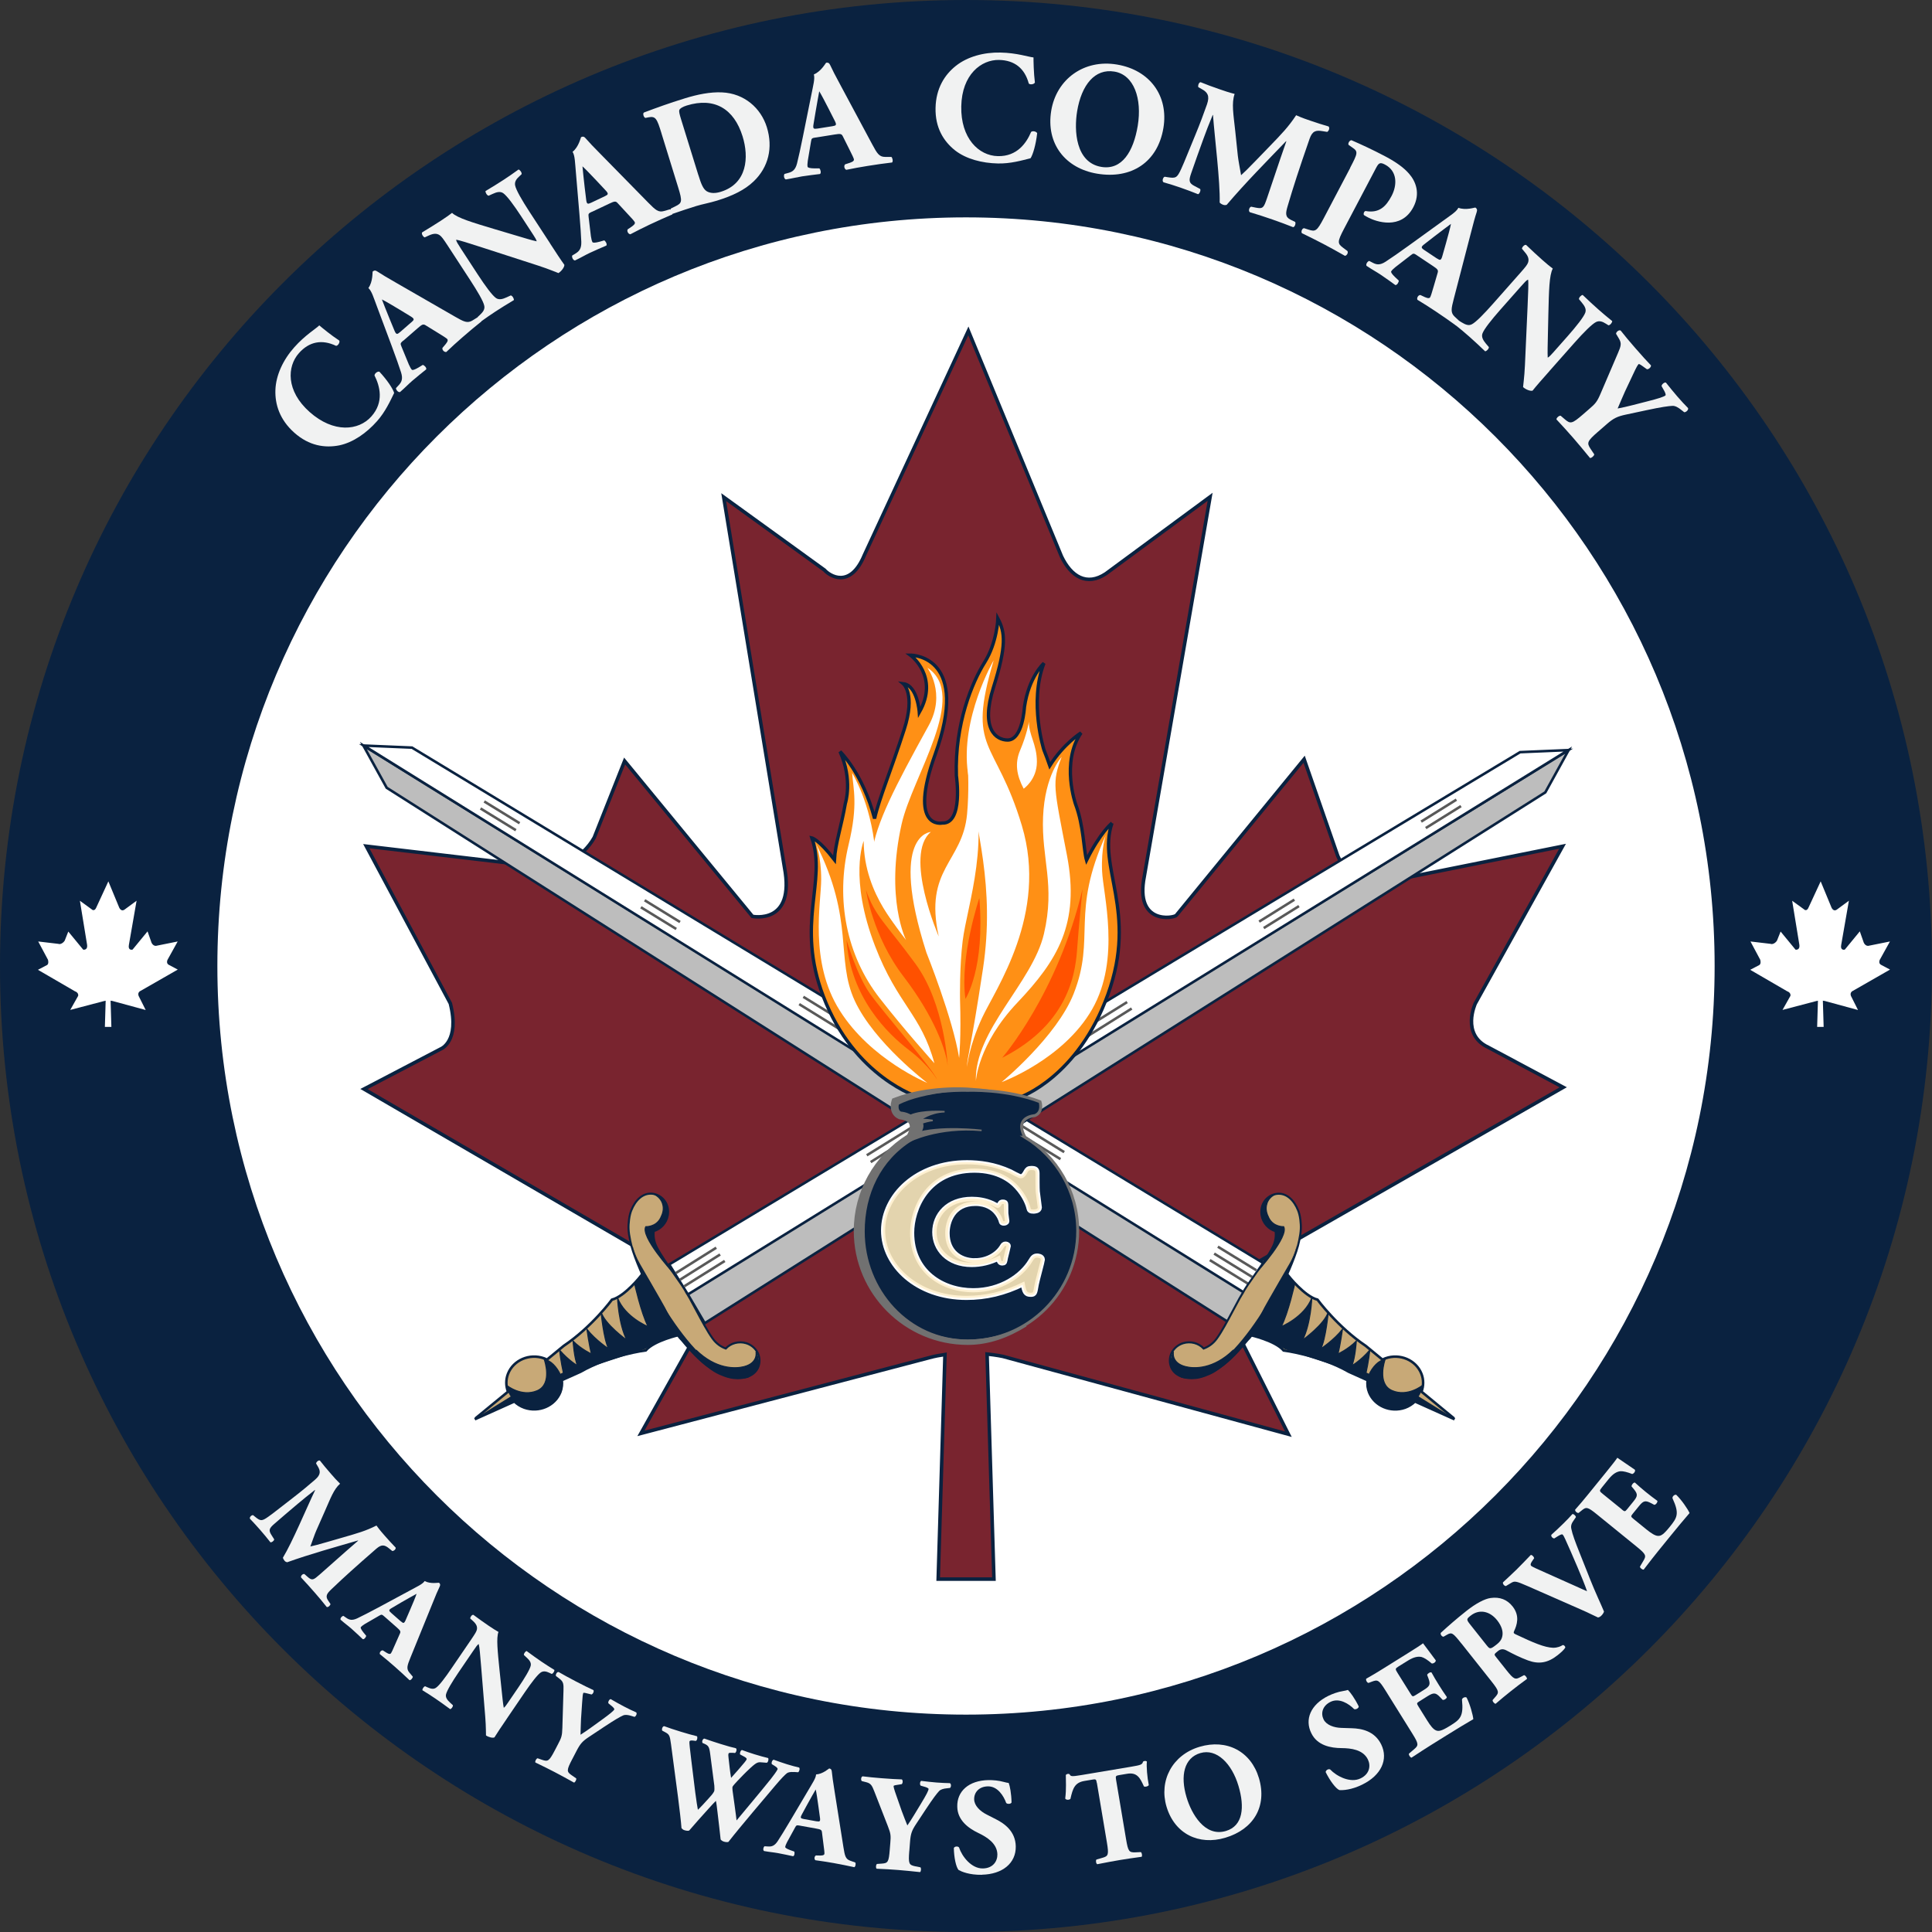<?xml version="1.0" encoding="UTF-8"?>
<svg id="Layer_1" data-name="Layer 1" xmlns="http://www.w3.org/2000/svg" viewBox="0 0 416.14 416.14">
  <rect x="0" y="0" width="416.14" height="416.14" fill="#333333" stroke="none"/>
  <defs>
    <style>
      .cls-1 {
        stroke-width: .44px;
      }

      .cls-1, .cls-2, .cls-3, .cls-4, .cls-5, .cls-6, .cls-7 {
        stroke: #0a2240;
      }

      .cls-1, .cls-3 {
        fill: #c8a977;
      }

      .cls-2 {
        fill: #ff9015;
        stroke-width: .72px;
      }

      .cls-8 {
        stroke: #fff;
        stroke-width: 1.31px;
      }

      .cls-8, .cls-4, .cls-9 {
        fill: #fff;
      }

      .cls-3, .cls-4, .cls-5, .cls-10, .cls-11 {
        stroke-width: .55px;
      }

      .cls-12 {
        fill: #717171;
        stroke-width: .33px;
      }

      .cls-12, .cls-13 {
        stroke: #717171;
      }

      .cls-12, .cls-4, .cls-5, .cls-7 {
        stroke-linecap: round;
      }

      .cls-13 {
        stroke-width: .63px;
      }

      .cls-13, .cls-7, .cls-14 {
        fill: #0a2240;
      }

      .cls-15 {
        stroke-width: .47px;
      }

      .cls-15, .cls-16 {
        fill: #e3d4ae;
        stroke: #fff1d2;
      }

      .cls-5 {
        fill: #bdbdbd;
      }

      .cls-16 {
        stroke-width: .59px;
      }

      .cls-10 {
        stroke: #595959;
      }

      .cls-10, .cls-11, .cls-6 {
        fill: none;
      }

      .cls-11 {
        stroke: #467082;
      }

      .cls-6 {
        stroke-width: .76px;
      }

      .cls-7 {
        stroke-width: .22px;
      }

      .cls-17 {
        fill: #79242f;
      }

      .cls-17, .cls-14, .cls-18, .cls-9, .cls-19 {
        stroke-width: 0px;
      }

      .cls-18 {
        fill: #f1f2f2;
      }

      .cls-19 {
        fill: #ff5100;
      }
    </style>
  </defs>
  <path class="cls-9" d="m407.11,208.33c0-107.21-89.31-194.13-199.48-194.13S8.14,101.11,8.14,208.33s89.31,194.13,199.49,194.13,199.48-86.92,199.48-194.13Z"/>
  <g>
    <g>
      <g>
        <path class="cls-17" d="m267.22,273.95l69.49-39.75-16.19-8.64c-5.86-2.75-2.75-9.42-2.75-9.42l18.79-33.86-37.49,7.53c-7.58,2.74-10.93-5.47-10.93-5.47l-7.24-20.81-27.53,33.62c-.5.61-8.96,2.13-6.9-8.36l14.18-81.78-22.46,16.56c-4.13,2.75-7.49.6-9.56-3.72l-20.05-48.58-22.39,48.28c-3.1,7.46-7.58,4.41-8.61,3.23l-21.7-15.7,13.09,79.74c2.35,12.45-6.9,10.56-6.9,10.56l-27.53-33.47-6.54,16.49c-2.41,4.32-8.17,7.82-11.96,6.24l-37.14-4.38,18.1,33.86c2.07,8.24-2.06,9.81-2.06,9.81l-16.54,8.64,67.88,39.48c8.18,2.92,6.32,8.76,6.32,8.76l-14.55,25.93,62.12-16.31c1.12-.31,2.25-.52,3.37-.68l-1.46,48.38h12.01l-1.48-48.48c2.07.22,3.4.51,3.4.51l61.5,16.76-13.05-25.96c-2.41-6.28,2.76-9.03,2.76-9.03Z"/>
        <path class="cls-6" d="m267.22,273.95l69.49-39.75-16.19-8.64c-5.86-2.75-2.75-9.42-2.75-9.42l18.79-33.86-37.49,7.53c-7.58,2.74-10.93-5.47-10.93-5.47l-7.24-20.81-27.53,33.62c-.5.61-8.96,2.13-6.9-8.36l14.18-81.78-22.46,16.56c-4.13,2.75-7.49.6-9.56-3.72l-20.05-48.58-22.39,48.28c-3.1,7.46-7.58,4.41-8.61,3.23l-21.7-15.7,13.09,79.74c2.35,12.45-6.9,10.56-6.9,10.56l-27.53-33.47-6.54,16.49c-2.41,4.32-8.17,7.82-11.96,6.24l-37.14-4.38,18.1,33.86c2.07,8.24-2.06,9.81-2.06,9.81l-16.54,8.64,67.88,39.48c8.18,2.92,6.32,8.76,6.32,8.76l-14.55,25.93,62.12-16.31c1.12-.31,2.25-.52,3.37-.68l-1.46,48.38h12.01l-1.48-48.48c2.07.22,3.4.51,3.4.51l61.5,16.76-13.05-25.96c-2.41-6.28,2.76-9.03,2.76-9.03Z"/>
      </g>
      <g>
        <g>
          <g>
            <polygon class="cls-5" points="78.27 160.59 83.29 169.68 264.71 284.87 268.51 278.37 78.27 160.59"/>
            <polygon class="cls-4" points="78.35 160.59 88.74 161.03 272.36 272.21 268.35 278.66 78.35 160.59"/>
          </g>
          <g>
            <polygon class="cls-5" points="337.87 161.57 332.85 170.67 151.79 285.01 147.99 278.53 337.87 161.57"/>
            <polygon class="cls-4" points="337.79 161.57 327.41 162.01 144.14 272.36 148.16 278.82 337.79 161.57"/>
          </g>
          <g>
            <line class="cls-10" x1="262.32" y1="268.53" x2="270.61" y2="273.61"/>
            <line class="cls-10" x1="261.52" y1="270.02" x2="269.7" y2="275.05"/>
            <line class="cls-10" x1="260.59" y1="271.42" x2="268.79" y2="276.48"/>
            <line class="cls-10" x1="104.3" y1="172.63" x2="111.92" y2="177.31"/>
            <line class="cls-10" x1="103.5" y1="174.14" x2="111.12" y2="178.82"/>
            <line class="cls-10" x1="138.85" y1="193.91" x2="146.47" y2="198.6"/>
            <line class="cls-10" x1="138.04" y1="195.42" x2="145.66" y2="200.1"/>
            <line class="cls-10" x1="173.03" y1="214.71" x2="180.65" y2="219.4"/>
            <line class="cls-10" x1="172.14" y1="216.29" x2="181.01" y2="221.77"/>
            <line class="cls-10" x1="218.71" y1="241.67" x2="229.22" y2="248.16"/>
            <line class="cls-10" x1="217.95" y1="243.23" x2="228.42" y2="249.67"/>
            <line class="cls-11" x1="217.93" y1="245.22" x2="227.49" y2="251.07"/>
          </g>
          <line class="cls-11" x1="196.8" y1="246.54" x2="188.53" y2="251.69"/>
          <line class="cls-10" x1="197.53" y1="244.02" x2="187.54" y2="250.3"/>
          <line class="cls-10" x1="196.7" y1="242.64" x2="186.7" y2="248.84"/>
        </g>
        <line class="cls-10" x1="314.69" y1="173.63" x2="307.1" y2="178.36"/>
        <line class="cls-10" x1="313.7" y1="172.24" x2="306.11" y2="176.97"/>
        <line class="cls-10" x1="279.79" y1="195.17" x2="272.2" y2="199.9"/>
        <line class="cls-10" x1="278.8" y1="193.78" x2="271.21" y2="198.51"/>
        <line class="cls-10" x1="243.76" y1="217.23" x2="234.2" y2="223.22"/>
        <line class="cls-10" x1="242.78" y1="215.84" x2="235.18" y2="220.57"/>
      </g>
      <line class="cls-10" x1="156.11" y1="271.6" x2="147.38" y2="277.06"/>
      <line class="cls-10" x1="155.11" y1="270.21" x2="146.46" y2="275.65"/>
      <line class="cls-10" x1="154.28" y1="268.75" x2="145.56" y2="274.22"/>
      <g>
        <path class="cls-3" d="m312.32,305.03l.97.67-8.52-3.83c-.59.57-1.3,1.03-2.14,1.34-3.12,1.1-6.58-.4-7.74-3.33-.33-.85-.41-1.73-.32-2.59l-4.03-1.81c-6.35-3.64-14.06-4.6-14.06-4.6-1.83-2.15-7.22-3.33-7.22-3.33l3.13-6.83-.28-.18,5.35-5.8s3.5,4.48,6.32,5.2c0,0,4.33,5.89,10.39,9.95l3.62,2.98c.21-.11.4-.23.63-.3,3.11-1.1,6.58.38,7.74,3.32.51,1.29.47,2.65.02,3.86l7,5.76-.85-.48Z"/>
        <path class="cls-1" d="m273.77,281.79h-.02c-1,1.42-6.74,9.44-10.36,12.26-1.68,1.33-2.48,1.75-3.94,2.29-.83.3-1.55.44-1.98.47-2.29.21-4.55-.45-5.28-2.51-.72-2.07.46-4.3,2.64-4.98,1.62-.5,3.36-.01,4.43,1.14.94-.35,1.99-.98,2.84-2.18,2.09-2.9,4.96-9.23,5.9-10.17l.08.09"/>
        <path class="cls-7" d="m252.38,294.81c-.45-.71-.1-2.63.37-3.65,0,0-.56,2.4,2.61,3.2,1.83.47,6.01.61,10.3-3.58,0,0-2.97,4.1-5.73,5.36-1.43.66-3.24,1-5.4.51,0,0-1.4-.67-2.14-1.83Z"/>
        <path class="cls-1" d="m273.59,282.03c.33-.62,1.27-2.42,2.33-4.64,1.56-3.27,3.39-7.46,3.91-10.15.43-2.1.44-3,.26-4.54-.11-.88-.31-1.57-.48-1.98-.85-2.14-2.46-3.85-4.63-3.57-2.17.3-3.62,2.35-3.24,4.61.28,1.67,1.51,3,3.02,3.43.12.98.02,2.22-.66,3.51-1.64,3.18-5.67,8.13-6.41,9.83l.13.07"/>
        <path class="cls-7" d="m275.8,275.92c-3.73,7.35-8.96,14.66-13.09,17.61-4.13,2.95-7.03,2.5-7.03,2.5,5.62,2,10.95-4.74,13.12-7.31.39-.45.39-.3,1.01-1.27l3.94,1.37,3.03,1.68,10.37,3.39,6.82,2.85c.12.02.45.49.5.28,1.38-.82-.2-1.25-.24-1.29.51-2.21.84-4.96.84-4.96-2.09,2.4-3.89,3.38-3.89,3.38.71-1.51.97-5.31.97-5.31-1.82,1.82-3.96,2.78-3.96,2.78.47-1.77.98-5.32.98-5.32-1.92,2.41-4.68,4.21-4.68,4.21,1.07-2,1.63-8,1.63-8-.74,2.69-5.56,6.13-5.56,6.13,1.78-3.43,2-9.09,2-9.09-1.62,4.18-6.58,6.19-6.58,6.19,1.51-2.92,2.93-9.32,2.93-9.32l-1.47-1.55m17.37,21.34c-1.21,2.78.75,6.74,4.66,7.23,2.83.35,4.16-.81,5.22-1.81l8.14,3.79-7.41-4.6c.82-1.2.95-2.41.95-2.41,0,0-3.17,2.56-6.52,1.11-3.36-1.44-1.53-6.63-1.53-6.63-1.21-.04-2.72,1.51-3.51,3.33Z"/>
        <path class="cls-7" d="m272.87,259.26c.27-.84.88-1.59,1.96-2.11,0,0-2.84.63-3.05,3.07-.21,2.44.48,3.8,2.9,4.97,0,0,.54,1.45-.55,3.51-1.1,2.07-3.09,4.9-3.28,5.15,0,0,6.81-7.49,5.65-9.63,0,0-2.2.11-3.2-1.88-.45-.9-.79-1.9-.42-3.08Z"/>
        <path class="cls-14" d="m278.94,269.56s-.36,1.21-1.27,2.75c-1.13,1.92-2.93,5.1-4.32,7.49-3.1,5.32-2.65,6.07-2.65,6.07,0,0,6.57-10.27,7.29-13.02,0,0,1.2-3.61,1.35-4.61l-.4,1.32Z"/>
      </g>
      <g>
        <path class="cls-3" d="m103.25,305.03l-.97.67,8.52-3.83c.59.57,1.3,1.03,2.14,1.33,3.12,1.1,6.57-.39,7.75-3.33.33-.86.41-1.73.32-2.59l4.03-1.81c6.35-3.65,14.06-4.61,14.06-4.61,1.83-2.14,7.22-3.33,7.22-3.33l-3.13-6.82.28-.18-5.35-5.8s-3.5,4.49-6.31,5.21c0,0-4.33,5.89-10.39,9.95l-3.62,2.98c-.21-.11-.4-.23-.63-.3-3.11-1.1-6.58.38-7.74,3.32-.51,1.3-.47,2.65-.01,3.87l-7.01,5.75.85-.47Z"/>
        <path class="cls-1" d="m141.8,281.79h.02c.99,1.42,6.74,9.44,10.36,12.26,1.68,1.34,2.48,1.75,3.94,2.29.84.3,1.55.43,1.98.47,2.29.21,4.55-.45,5.28-2.51.72-2.07-.46-4.29-2.64-4.98-1.62-.5-3.36,0-4.42,1.14-.94-.34-1.99-.98-2.84-2.18-2.09-2.9-4.96-9.23-5.9-10.17l-.09.1"/>
        <path class="cls-7" d="m163.2,294.81c.45-.7.1-2.62-.37-3.65,0,0,.56,2.41-2.61,3.21-1.82.46-6,.61-10.29-3.58,0,0,2.97,4.09,5.73,5.35,1.43.67,3.24,1,5.4.52,0,0,1.4-.67,2.14-1.84Z"/>
        <path class="cls-1" d="m141.98,282.03c-.33-.62-1.27-2.41-2.33-4.64-1.56-3.27-3.39-7.47-3.91-10.15-.43-2.1-.44-3-.25-4.55.11-.88.31-1.58.48-1.98.85-2.14,2.45-3.85,4.63-3.58,2.17.3,3.62,2.36,3.24,4.61-.28,1.68-1.51,3-3.02,3.43-.12.99-.02,2.22.66,3.52,1.64,3.17,5.67,8.13,6.4,9.83l-.13.07"/>
        <path class="cls-7" d="m138.13,274.87l-1.47,1.54s1.42,6.41,2.93,9.33c0,0-4.96-2-6.58-6.2,0,0,.22,5.66,2,9.1,0,0-4.82-3.44-5.56-6.13,0,0,.57,6,1.64,8,0,0-2.75-1.79-4.68-4.21,0,0,.51,3.55.98,5.32,0,0-2.14-.96-3.96-2.78,0,0,.25,3.8.97,5.31,0,0-1.8-.98-3.89-3.38,0,0,.33,2.75.84,4.97-.05.04-1.63.46-.24,1.28.05.21.38-.25.5-.27l6.82-2.85,10.37-3.39,3.03-1.68,3.94-1.37c.62.96.62.81,1.01,1.27,2.18,2.57,7.5,9.3,13.13,7.31,0,0-2.9.45-7.03-2.49-4.13-2.96-9.36-10.26-13.09-17.61m-22.53,16.96s1.82,5.2-1.54,6.64c-3.36,1.44-6.53-1.11-6.53-1.11,0,0,.13,1.2.96,2.4l-7.41,4.61,8.14-3.79c1.07,1.01,2.4,2.17,5.23,1.81,3.9-.48,5.87-4.44,4.66-7.23-.79-1.81-2.29-3.36-3.5-3.33Z"/>
        <path class="cls-7" d="m142.71,259.27c-.26-.84-.88-1.59-1.96-2.12,0,0,2.84.64,3.06,3.07.21,2.44-.48,3.79-2.9,4.97,0,0-.55,1.44.55,3.51,1.1,2.06,3.09,4.9,3.28,5.15,0,0-6.81-7.49-5.65-9.63,0,0,2.19.11,3.2-1.88.45-.9.79-1.89.42-3.07Z"/>
        <path class="cls-14" d="m136.63,269.57s.37,1.21,1.27,2.75c1.13,1.92,2.93,5.1,4.32,7.49,3.1,5.32,2.65,6.07,2.65,6.07,0,0-6.57-10.27-7.29-13.02,0,0-1.2-3.62-1.36-4.62l.4,1.32Z"/>
      </g>
      <path class="cls-2" d="m239.52,177.28s-2.47,1.93-5.49,8c-.61-2.08-.6-7.42-2.35-12.04,0,0-3.2-9.04,1.17-15.38,0,0-3.69,2.25-6.73,7.07-.39-1.13-.81-2.27-1.27-3.42,0,0-3.24-10.19,0-18.65,0,0-3.24,2.88-4.19,9.42,0,0-.38,7.12-3.62,7.12-2.47,0-5.9-2.31-3.05-11.35,2.86-9.04,2.48-11.93.95-14.81,0,0-.19,5.2-2.85,9.42-2.67,4.24-6.47,13.27-6.09,24.43,0,0,1.52,10.39-3.04,10.19,0,0-7.43,1.54-1.52-14.81,7.47-20.7-4.39-21.35-5.33-21.35,0,0,6.28,4.62,1.9,12.31,0,0-.38-5.77-3.43-6.16,0,0,2.64,2.23.19,9.81-2.85,8.85-5.45,15-6.39,19.23-2.57-9.8-7.44-14.42-7.44-14.42,2.79,6.16,1.14,11.16,1.14,11.16-.83,4.81-2.16,8.66-2.35,12.12-3.36-4.35-4.85-4.68-4.85-4.68,3.24,9.42-3.54,18.4,2.45,34.11,6.69,17.51,20.56,21.74,20.56,21.74,0-.74,21.82-.73,21.82,0,0,0,12.46-4.26,18.93-22.15,6.47-17.89-2.37-27.47.87-36.9Z"/>
      <path class="cls-9" d="m199.74,143.81s4.13,5.52.29,12.47c-14.52,26.34-16.38,31.41-4.87,46.2,0,0-4.55-8.97-.95-25.01,2.29-10.19,14.57-27.77,5.52-33.66Z"/>
      <path class="cls-9" d="m214.01,142.27s-7.23,12.5-5.52,24.24c1.71,11.73,5.9,24.43,3.24,42.13-2.67,17.7-3.43,19.04-3.43,21.16,0,0,.38-4.42,3.24-10.58,2.85-6.16,14.28-22.31,8.57-41.36-5.71-19.05-11.99-15.78-6.09-35.59Z"/>
      <path class="cls-9" d="m228.67,163.04s-3.62,3.85-4,12.89c-.38,9.04,2.66,14.62.19,25.2-2.47,10.58-15.04,20.78-14.66,31.75,0,0,.38-7.9,8.95-16.94,8.56-9.04,13.52-16.93,10.66-31.74-2.86-14.81-3.24-15.58-1.14-21.16Z"/>
      <path class="cls-9" d="m183.55,166.51s4,6.35,4.95,16.54c.96,10.19,4.18,13.57,5.95,18,0,0-8.38-8.08-8.42-19.92,0,0-3.24,7.89,2.47,22.7,4.88,12.65,9.9,14.62,12.76,25.19,0,0-6.3-6.98-11.8-14.04-7.04-9.03-9.56-21.1-6.67-33.08,2.1-8.65.96-12.11.76-15.39Z"/>
      <path class="cls-9" d="m175.74,181.7s1.14,2.69,1.14,7.7-2.67,17.7,4,28.27c6.66,10.58,18.85,15.58,18.85,15.58,0,0-11.43-8.66-15.62-17.69-4.18-9.05,0-17.31-8.37-33.86Z"/>
      <path class="cls-9" d="m238.2,179.86s-1.03,2.74-.82,7.73c.21,5.01,4.08,18.93-2.13,29.78-6.21,10.86-19.5,15.71-19.5,15.71,0,0,11.85-9.76,15.51-19.04,4.81-12.2-.73-17.29,6.94-34.19Z"/>
      <path class="cls-9" d="m208.49,165.55s.27,4.83-.19,9.81c-.96,10.38-9.33,11.73-6.1,26.35,0,0-7.61-17.51-1.71-22.51,0,0-9.14.38-.95,25.97,0,0,5.71,14.24,7.05,22.7,0,0,.47-4.4.19-12.69,0,0-.12-6.94.57-12.5.97-7.84,6.47-22.31,1.15-37.13Z"/>
      <path class="cls-9" d="m221.63,155.45s-.43,2.72-1.9,6.16c-1.19,2.79-.76,5.39.76,8.27,0,0,2.85-1.93,2.85-5.77s-1.8-5.87-1.71-8.66Z"/>
      <path class="cls-19" d="m210.94,193.43s-4.27,12.69-2.99,21.72c0,0,4.27-6.48,2.99-21.72Z"/>
      <path class="cls-19" d="m233.17,191.46s-.84,8.38-1.12,12.4c-.31,4.54-1.11,16.36-16.19,23.98,0,0,12-13.83,17.31-36.38Z"/>
      <path class="cls-19" d="m186.54,191.73s1.39,9.88,8.09,18.62c6.7,8.75,9.21,16.08,9.49,19.18,0,0-.56-13.26-6.98-22-6.42-8.75-8.65-10.16-10.6-15.8Z"/>
      <path class="cls-19" d="m201.9,232.63s-1.68-3.09-6.15-6.49c-4.47-3.38-12.57-11.28-13.41-23.69,0,0,2.23,7.62,5.03,11.56,2.79,3.95,13.68,16.37,14.52,18.62Z"/>
      <path class="cls-13" d="m220.77,244.94c-2.44-4.4,2.12-4.64,2.12-4.64,1.88-.75,1.12-3,1.12-3-7.31-2.81-15.58-2.44-15.58-2.44,0,0-8.25-.37-15.58,2.44,0,0-.75,2.25,1.13,3,0,0,4.55.25,2.11,4.64-6.81,4.17-11.36,11.65-11.36,20.21,0,13.09,10.61,23.7,23.7,23.7s23.7-10.61,23.7-23.7c0-8.57-4.56-16.04-11.37-20.21Z"/>
      <path class="cls-12" d="m192.61,236.65l-.3.11-.1.3c-.11.32-.19.74-.19,1.21,0,.98.38,2.12,1.71,2.65.64.08,1.83.3,2.24,1.05.11.21.16.44.16.69,0,.62-.3,1.3-.6,1.86-7.18,4.51-11.47,12.18-11.47,20.62,0,13.44,10.94,24.38,24.38,24.38,4.56,0,8.72-1.57,12.58-3.96,0,0-5.56,3.13-12.58,3.13-12.69,0-22.35-10.78-22.35-23.46,0-8.06,3.47-15.48,10.38-19.71l.15-.1.09-.16c.53-.96.8-1.84.8-2.61,0-.5-.11-.95-.34-1.35-.86-1.56-3.05-1.7-3.14-1.7-.52-.23-.65-.74-.65-1.2,0-.28.05-.41.09-.59,5.39-2.87,16.18-3.26,16.25-3.26.06,0,3.37.32,3.37.32l-2.06-.25-2.64-.2c-.28,0-8.39-.62-15.76,2.22Z"/>
      <path class="cls-12" d="m195.76,245.89s6.25-3.26,15.67-2.41c0,0-9.07-1.08-14.38.69-4.11,1.37-1.37,1.72-1.37,1.72"/>
      <path class="cls-12" d="m197.3,242.37s1.97-.86,3.6-1.03c0,0-1.89-.35-2.75-.09,0,0,2.14-1.71,5.31-1.8,0,0-4.7-.33-7.28.77-1.79.77,1.12,2.15,1.12,2.15Z"/>
      <path class="cls-12" d="m198.5,241.77s.6.51-.08,1.89l-.77.5-1.11.26.85-3.08,1.12.42Z"/>
      <path class="cls-8" d="m209.63,278.12c6.02,0,10.55-3.21,12.49-6.47.45-.76.7-1,1.29-1,.1,0,1,.04,1,.68,0,.23-1.14,4.41-1.3,5.24-.35,1.91-.3,2.11-1.09,2.11-1,0-1.2-.36-1.55-2.31-4.18,2.07-8.16,2.98-12.29,2.98-10.6,0-17.76-6.91-17.76-14.3s7.07-14.5,17.86-14.5c2.68,0,5.92.4,9.3,1.95.35.16,1.89,1.07,2.29,1.07.3,0,.7-.12,1.24-1.15.25-.43.4-.63,1-.63.9,0,1.15.16,1.15.99s0,3.14.05,3.85c.05.56.45,3.26.45,3.46,0,.63-.95.67-1.14.67-.65,0-.8-.12-.9-.59-.14-.71-.9-2.75-2.63-4.61-1.19-1.31-3.98-3.62-9.2-3.62-10.3,0-13.63,8.46-13.63,13.59,0,8.5,6.71,12.59,13.38,12.59Z"/>
      <path class="cls-8" d="m209.98,271.66c2.89,0,5.06-1.54,5.99-3.11.22-.36.33-.47.62-.47.05,0,.48.02.48.33,0,.11-.55,2.11-.62,2.51-.17.92-.15,1.01-.53,1.01-.48,0-.57-.17-.74-1.1-2.01.99-3.91,1.43-5.9,1.43-5.09,0-7.83-3.32-7.83-6.87s2.69-6.96,7.88-6.96c1.29,0,2.84.19,4.46.93.17.08.91.52,1.1.52.14,0,.34-.06.6-.55.12-.21.19-.3.48-.3.43,0,.55.07.55.47s0,1.51.02,1.85c.03.27.22,1.56.22,1.66,0,.31-.46.33-.55.33-.31,0-.38-.06-.43-.28-.07-.35-.43-1.32-1.27-2.22-.57-.62-1.91-1.74-4.41-1.74-4.95,0-6.21,4.06-6.21,6.52,0,4.09,2.89,6.05,6.09,6.05Z"/>
      <path class="cls-15" d="m209.63,278.12c6.02,0,10.55-3.21,12.49-6.47.45-.76.7-1,1.29-1,.1,0,1,.04,1,.68,0,.23-1.14,4.41-1.3,5.24-.35,1.91-.3,2.11-1.09,2.11-1,0-1.2-.36-1.55-2.31-4.18,2.07-8.16,2.98-12.29,2.98-10.6,0-17.76-6.91-17.76-14.3s7.07-14.5,17.86-14.5c2.68,0,5.92.4,9.3,1.95.35.16,1.89,1.07,2.29,1.07.3,0,.7-.12,1.24-1.15.25-.43.4-.63,1-.63.9,0,1.15.16,1.15.99s0,3.14.05,3.85c.05.56.45,3.26.45,3.46,0,.63-.95.67-1.14.67-.65,0-.8-.12-.9-.59-.14-.71-.9-2.75-2.63-4.61-1.19-1.31-3.98-3.62-9.2-3.62-10.3,0-13.63,8.46-13.63,13.59,0,8.5,6.71,12.59,13.38,12.59Z"/>
      <path class="cls-16" d="m209.98,271.66c2.89,0,5.06-1.54,5.99-3.11.22-.36.33-.47.62-.47.05,0,.48.02.48.33,0,.11-.55,2.11-.62,2.51-.17.92-.15,1.01-.53,1.01-.48,0-.57-.17-.74-1.1-2.01.99-3.91,1.43-5.9,1.43-5.09,0-7.83-3.32-7.83-6.87s2.69-6.96,7.88-6.96c1.29,0,2.84.19,4.46.93.17.08.91.52,1.1.52.14,0,.34-.06.6-.55.12-.21.19-.3.48-.3.43,0,.55.07.55.47s0,1.51.02,1.85c.03.27.22,1.56.22,1.66,0,.31-.46.33-.55.33-.31,0-.38-.06-.43-.28-.07-.35-.43-1.32-1.27-2.22-.57-.62-1.91-1.74-4.41-1.74-4.95,0-6.21,4.06-6.21,6.52,0,4.09,2.89,6.05,6.09,6.05Z"/>
    </g>
    <path class="cls-14" d="m416.14,208.07c0,114.91-93.15,208.07-208.07,208.07S0,322.98,0,208.07,93.15,0,208.07,0s208.07,93.16,208.07,208.07ZM208.07,46.82c-89.06,0-161.25,72.19-161.25,161.25s72.19,161.25,161.25,161.25,161.25-72.2,161.25-161.25S297.12,46.82,208.07,46.82Z"/>
    <g>
      <path class="cls-18" d="m68.09,315.22c.02-.33.56-.79.83-.61.61.79,1.42,1.77,2.37,2.85.64.74,1.2,1.38,1.96,2.12-1.37,1.2-2.05,3.15-3.29,5.94l-1.85,4.19c-.27.59-.97,2.6-1.26,3.39.78-.17,1.78-.42,3.61-.96l3.43-.99c3.21-.93,4.87-1.39,7.2-2.56.8,1.1,1.26,1.59,1.84,2.26.64.73,1.55,1.73,2.29,2.49.08.35-.34.72-.72.74l-.67-.54c-.94-.77-1.6-.98-2.77.04-4.57,3.98-6.93,6.11-9.61,8.67-.98.93-1.44,1.49-.8,2.45l.53.79c-.02.33-.53.77-.81.64-.84-1.06-1.65-2.04-2.6-3.12-.87-1-1.95-2.2-2.92-3.23-.12-.37.37-.84.72-.74l.67.59c1.02.91,1.29.67,2.64-.5l5.73-5.07,2.53-2.2-.04-.05c-4.98,1.45-10.23,2.9-15.25,4.69-.18-.04-.39-.13-.54-.3-.17-.21-.34-.49-.37-.69,2-3.26,5.13-10.78,6.93-14.53l-.04-.05c-1.52,1.17-2.51,2-3.69,2.98-1.46,1.22-3.7,3.14-5.03,4.3-1.11.96-1.3,1.37-.67,2.37l.62.98c0,.32-.55.71-.81.64-.67-.86-1.48-1.83-2.22-2.68-.62-.71-1.37-1.54-2.19-2.39-.16-.37.41-.87.7-.76l.41.34c1.19.96,1.44.98,2.93-.08,1.19-.84,3.17-2.45,5.4-4.15,1.56-1.2,3.4-2.73,4.59-3.77,1.27-1.1,1.18-1.88.56-2.9l-.34-.57Z"/>
      <path class="cls-18" d="m82.81,348.2c-.53-.47-.62-.5-1.12-.2l-3.11,1.8c-.52.33-.7.49-.86.67-.11.13.06.52.58,1.17l.57.69c0,.27-.41.82-.73.74-.73-.72-1.53-1.42-2.44-2.26-.75-.66-1.32-1.04-2.34-1.93-.13-.35.3-.79.61-.83l.66.45c.59.4,1.19.61,2.32.08,1.15-.55,2.5-1.25,4.5-2.31l6.74-3.63c1.73-.95,2.79-1.39,3.28-2.09,1.27.69,3.04.32,3.09.36.29.25.32.48.12.88-.39.8-.84,1.85-1.66,3.91l-4.6,11.31c-.7,1.73-.95,2.41-.24,3.26l.73.87c.04.23-.39.8-.7.76-1.03-.98-2.2-2.05-3.35-3.06-1.1-.97-1.99-1.7-3.04-2.55-.13-.35.24-.85.64-.81l.8.51c.58.36.81.28.92.15.14-.16.45-.82.9-1.88l1.07-2.42c.2-.45.06-.65-.71-1.33l-2.63-2.31Zm3.55,1.04c.51.45.68.47,1-.25l.99-2.29c.53-1.23,1.18-2.77,1.38-3.41-.62.35-2.11,1.16-3.34,1.88l-2,1.18c-.73.42-.67.59-.12,1.07l2.08,1.83Z"/>
      <path class="cls-18" d="m109.12,370.27c-1.08,1.58-2.12,3.12-2.62,3.95-.37.18-1.23-.02-1.82-.42-.02-.02.02-1.8-.16-3.99l-.88-10.78c-.23-2.69-.34-4.26-.53-4.92-.28.16-.57.57-1.18,1.47l-3.21,4.71c-1.34,1.98-2.48,3.87-2.66,4.7-.13.66.31,1.21.88,1.74l.61.56c.06.33-.34.81-.58.85-1.28-.94-2.23-1.63-3.21-2.29-.9-.61-1.81-1.2-2.77-1.78-.05-.25.25-.79.58-.86l.46.21c.74.33,1.34.49,1.88.11.71-.47,2.03-2.24,3.37-4.22l4.21-6.17c.91-1.34,1.15-1.74,1.24-2.19.08-.55-.06-1.07-.82-1.77l-.62-.56c-.04-.31.38-.88.68-.79,1.11.83,2.31,1.68,3.31,2.36.82.56,1.55,1.01,2.09,1.32-.5,1.26-.18,4.18.23,8.28l.4,3.8c.21,1.99.33,3.33.51,4.26.27-.18.55-.59.85-1.03l2.29-3.36c1.34-1.97,2.49-3.86,2.67-4.7.13-.66-.29-1.19-.88-1.73l-.59-.55c-.06-.33.34-.81.58-.86,1.28.94,2.21,1.61,3.21,2.29.9.61,1.79,1.18,2.77,1.78.05.25-.25.79-.58.86l-.48-.23c-.7-.33-1.3-.45-1.86-.09-.71.47-2.05,2.23-3.4,4.2l-3.96,5.81Z"/>
      <path class="cls-18" d="m123.26,378.9c-1.27,2.43-1.22,2.72-.12,3.48l.97.67c.1.25-.21.86-.47.91-1.67-.93-2.93-1.62-4.18-2.27-1.25-.65-2.57-1.31-4.14-2.06-.13-.26.19-.86.48-.91l.95.33c1.27.43,1.52.33,2.79-2.1l.68-1.31c.68-1.3.87-1.73.91-3.47l.24-8.04c.04-1.34.01-1.88-.81-2.51l-.81-.62c-.13-.33.23-.94.58-.86,1.15.66,2.1,1.19,3.64,1.99,1.59.83,2.93,1.49,3.85,1.91.18.23-.08.85-.42.94l-1-.25c-.52-.14-.73-.12-.75-.09-.11.21-.18.67-.27,2.18l-.23,3.43c-.06,1.07-.08,2.58-.11,3.4,1.42-.88,3.11-2.16,4.48-3.14,1.9-1.37,2.63-1.99,2.79-2.3.08-.16-.25-.53-.82-.96l-.44-.37c-.14-.23.17-.91.5-.9,1.02.59,1.94,1.11,2.88,1.6.99.51,1.81.91,2.6,1.25.26.27-.07.89-.37.97l-.75-.23c-.51-.16-1.2-.29-1.69-.08-.65.29-1.76.91-4.2,2.53l-3.19,2.12c-1.32.87-1.84,1.43-2.61,2.92l-.95,1.83Z"/>
      <path class="cls-18" d="m170.98,381.69c-.69-.06-1.18.04-1.46.23-.45.35-1.2,1.1-2.51,2.65-2.39,2.86-7.61,8.93-10.11,12.16-.21.09-.63.05-.99-.06-.31-.1-.53-.26-.69-.46-.1-.77-.21-1.91-.31-2.8l-.36-3.04c-.12-1.02-.23-1.98-.35-2.48-.4.4-.95.97-1.55,1.65l-2.21,2.46c-.7.76-1.26,1.49-1.99,2.28-.18.09-.58.07-1-.06-.31-.09-.45-.23-.66-.45-.09-1.32-.43-4.2-.74-6.61l-1.52-11.48c-.25-1.89-.37-2.09-1.24-2.57l-.66-.35c-.13-.35.06-.91.42-.96,1.02.38,2.19.77,3.63,1.21,1.24.38,2.34.69,3.43.96.19.18.08.92-.25,1.01l-.53-.07c-.53-.07-.77,0-.83.21-.06.2.12,1.7.39,3.94l.87,7.07c.25,1.98.43,2.9.56,3.68.51-.46,1.56-1.59,2.33-2.46l.62-.7c.33-.39.53-.73.58-.9.05-.17.04-.82.01-1.14l-.88-6.76c-.21-1.61-.35-1.86-1.38-2.31l-.27-.11c-.21-.31.04-.94.39-.95,1.19.42,2.28.79,3.52,1.17,1.43.45,2.51.74,3.26.91.31.19.05.94-.19,1.02l-.51-.04c-.36-.01-.82-.04-.88.16-.07.23-.05.57,0,.92l.25,2.2c.07.67.2,1.54.3,2.12.46-.5.99-1.11,1.46-1.64l.42-.49c.81-.92,1.41-1.66,1.46-1.83.06-.2-.03-.32-.44-.57l-.95-.51c-.13-.26.09-.9.39-.96.8.3,1.8.64,2.73.93,1.1.33,2.15.63,2.9.8.18.21.03.9-.28,1.02l-.84-.07c-1.02-.1-1.22-.16-2.72,1.22-1.03.94-2.17,2.14-2.75,2.75-.41.42-1.03,1.13-1.07,1.27-.03.08-.05.26,0,.77l.45,3.24c.25,1.78.37,2.8.42,3.24,2.35-2.85,5-5.95,7.4-8.96.34-.42,1.33-1.74,1.43-2.05.09-.28-.33-.53-.66-.76l-.57-.35c-.15-.33.09-.9.39-.96.89.33,2.03.71,2.87.98.98.3,1.81.52,2.62.71.21.22.05.85-.22,1.01l-.91-.06Z"/>
      <path class="cls-18" d="m172.31,393.23c-.7-.12-.79-.11-1.06.41l-1.73,3.16c-.28.55-.35.77-.39,1-.04.18.31.42,1.1.71l.84.3c.14.23.08.91-.24,1.01-1-.24-2.05-.42-3.26-.67-.98-.18-1.66-.21-3-.45-.29-.23-.15-.83.1-1.03l.8.05c.71.04,1.33-.09,2.03-1.13.7-1.07,1.49-2.36,2.65-4.31l3.9-6.59c.99-1.71,1.66-2.63,1.73-3.49,1.45-.07,2.78-1.3,2.83-1.29.37.07.52.24.56.7.08.88.24,2.01.59,4.2l1.91,12.06c.3,1.85.44,2.56,1.48,2.92l1.07.38c.15.17.08.88-.21,1.01-1.38-.3-2.94-.62-4.45-.89-1.45-.25-2.58-.43-3.93-.61-.29-.23-.24-.85.12-1.03l.95.02c.69,0,.84-.18.87-.35.04-.2-.04-.93-.2-2.07l-.33-2.63c-.06-.49-.29-.59-1.3-.77l-3.45-.62Zm3.58-.94c.67.11.83.06.73-.74l-.34-2.48c-.18-1.32-.42-2.97-.58-3.63-.35.63-1.21,2.09-1.88,3.34l-1.11,2.05c-.4.74-.27.85.45.98l2.73.49Z"/>
      <path class="cls-18" d="m195.85,398.72c-.22,2.73-.06,2.97,1.25,3.26l1.16.23c.19.19.14.87-.08,1.03-1.9-.2-3.34-.35-4.74-.46-1.41-.11-2.88-.2-4.62-.27-.22-.2-.17-.87.08-1.03l1.01-.07c1.34-.1,1.53-.3,1.74-3.02l.12-1.47c.12-1.47.12-1.94-.52-3.55l-2.92-7.49c-.49-1.25-.72-1.74-1.73-2l-.98-.25c-.24-.25-.16-.96.2-1.02,1.32.16,2.4.28,4.13.41,1.79.14,3.29.23,4.29.25.25.13.26.81-.02,1.03l-1.02.16c-.54.07-.72.18-.72.21-.02.23.09.69.6,2.12l1.13,3.24c.36,1,.93,2.41,1.23,3.16.96-1.37,2.02-3.2,2.9-4.64,1.22-2,1.64-2.85,1.67-3.21.01-.18-.45-.39-1.14-.56l-.55-.16c-.23-.16-.2-.9.11-1.03,1.17.15,2.22.26,3.28.35,1.12.08,2.03.13,2.88.14.34.14.29.85.04,1.03l-.78.09c-.53.05-1.22.2-1.58.59-.48.52-1.27,1.52-2.88,3.96l-2.11,3.2c-.87,1.32-1.13,2.03-1.26,3.71l-.16,2.05Z"/>
      <path class="cls-18" d="m211.5,403.82c-2.71.05-4.4-.69-5.02-1.03-.57-.64-1-2.75-1.03-4.75.2-.38.87-.42,1.12-.11.62,1.9,2.64,4.57,5.14,4.52,2.18-.04,3.15-1.56,3.12-3.03-.05-2.38-2.31-3.75-4.09-4.6-2.14-1.02-4.5-2.74-4.55-5.66-.09-3.32,2.45-5.66,6.72-5.74.97-.01,2.18.08,3.36.41.39.11.65.16,1,.21.25.64.57,2.23.61,4.2-.14.35-.88.4-1.15.11-.53-1.49-1.83-3.62-3.95-3.58-1.94.04-2.98,1.32-2.95,2.79.02,1.35,1.25,2.56,2.74,3.3l1.96,1c1.84.93,4.2,2.6,4.26,5.83.07,3.62-2.86,6.02-7.3,6.11Z"/>
      <path class="cls-18" d="m236.24,384.02c-.12-.69-.15-.84-.84-.72l-1.8.3c-2.12.35-2.53,1.61-3.04,3.88-.32.23-.88.27-1.12-.08.27-2.1.12-3.93.13-5.09.1-.11.24-.19.38-.22.15-.02.29-.01.42.05.23.47.34.57,2.54.2l10.79-1.81c1.92-.33,2.35-.42,2.5-1.08.11-.08.19-.12.36-.15.17-.04.4.05.47.13-.12,1.03.07,3.42.41,5.06-.1.28-.88.47-1.06.27-.8-1.78-1.44-3.07-3.61-2.7l-1.74.29c-.7.12-.77.22-.64.98l2.15,12.79c.45,2.7.66,2.9,2,2.86l1.19-.05c.23.13.34.81.17,1.01-1.89.26-3.35.47-4.65.69-1.39.23-2.9.52-4.91.91-.27-.13-.37-.8-.17-1.01l1.28-.37c1.28-.36,1.41-.65.96-3.35l-2.15-12.79Z"/>
      <path class="cls-18" d="m271.16,382.97c1.83,6.15-1.19,11.07-7.25,12.87-5.67,1.69-10.89-.81-12.65-6.7-1.66-5.58,1.23-11.14,7.12-12.89,5.87-1.75,11.08,1,12.78,6.73Zm-12.62-5.37c-3.47,1.03-4.37,4.84-2.96,9.54,1.02,3.44,3.88,8.61,8.48,7.24,3.69-1.1,4.06-5.14,2.7-9.71-1.43-4.82-4.71-8.11-8.21-7.07Z"/>
      <path class="cls-18" d="m293.47,384.37c-2.43,1.2-4.27,1.25-4.98,1.2-.79-.33-2.06-2.07-2.95-3.87.02-.43.61-.76.97-.57,1.37,1.45,4.34,3.02,6.58,1.91,1.95-.96,2.19-2.75,1.54-4.07-1.05-2.14-3.68-2.42-5.65-2.44-2.37-.01-5.24-.57-6.52-3.19-1.49-2.97-.18-6.17,3.65-8.06.87-.42,2-.86,3.22-1.05.39-.06.66-.13,1-.23.5.48,1.46,1.78,2.33,3.55.02.38-.62.73-.99.58-1.11-1.13-3.19-2.49-5.09-1.56-1.74.86-2.13,2.46-1.49,3.78.6,1.21,2.23,1.79,3.88,1.83l2.2.07c2.06.06,4.9.57,6.33,3.48,1.6,3.25-.03,6.67-4.02,8.63Z"/>
      <path class="cls-18" d="m303.79,364.77c.43.7.49.74,1.16.32l1.72-1.08c1.3-.81,1.49-1.17,1-2.52l-.27-.71c.05-.3.67-.69.94-.54.45.83.98,1.74,1.58,2.69.59.95,1.17,1.83,1.72,2.6.01.3-.59.71-.91.6l-.51-.54c-.99-1.05-1.42-1.05-2.72-.25l-1.72,1.08c-.68.42-.68.45-.22,1.2l1.85,2.97c.71,1.15,1.31,1.88,1.88,2.12.6.25,1.2.15,3.02-.98,2.17-1.35,2.97-1.96,2.59-5.63.03-.4.71-.69,1-.45.71,1.37,1.37,3.76,1.44,4.65-1.36.77-3.77,2.25-5.82,3.52l-3.24,2.02c-1.2.75-2.41,1.54-4.25,2.75-.29-.03-.67-.62-.54-.88l1.07-.91c1.01-.87,1.07-1.11-.36-3.41l-5.8-9.31c-1.42-2.27-1.66-2.33-2.92-1.86l-.7.27c-.32-.01-.65-.6-.5-.91,1.21-.68,2.45-1.42,3.64-2.17l5.29-3.3c1.6-.99,3-1.9,3.3-2.16.27.38,1.57,2.07,2.74,3.67.07.34-.47.74-.86.68-.82-.71-1.63-1.24-2.18-1.39-.77-.18-1.71,0-2.93.76l-2,1.24c-.82.52-.79.57-.22,1.49l2.73,4.37Z"/>
      <path class="cls-18" d="m314.79,354.02c-1.83-2.3-2.07-2.52-3.15-1.89l-.7.4c-.32.06-.78-.51-.59-.84,1.64-1.49,3.36-3.01,5.55-4.74,1.96-1.55,3.88-2.58,5.17-2.75,1.96-.28,3.56.33,4.73,1.81,1.62,2.05.94,4.02.3,5.39-.14.3-.03.43.29.59,3.97,1.88,6.28,2.86,8.14,2.93.98,0,1.69-.33,2.06-.58.3-.05.57.3.57.53-.24.45-.94,1.08-1.66,1.65-2.12,1.68-4.06,1.98-6.39,1.12-1.71-.64-3.13-1.35-4.63-2.15-.77-.4-1.28-.3-1.86.16-.81.64-.82.72-.45,1.18l2.25,2.84c1.68,2.12,1.95,2.17,3.13,1.53l.71-.38c.25-.01.69.54.64.81-1.26.92-2.34,1.73-3.44,2.61-1.15.91-2.15,1.74-3.31,2.74-.29,0-.73-.54-.64-.81l.53-.61c.89-1,.9-1.27-.78-3.4l-6.47-8.16Zm5.48.42c.64.81.76.82,2.12-.25.83-.66,1.15-1.25,1.24-2.03.08-.7-.07-1.78-1.14-3.15-1.65-2.07-3.93-2.44-5.72-1.01-.95.74-.94.85-.06,1.96l3.56,4.49Z"/>
      <path class="cls-18" d="m342.3,339.68c1.43,3.59,2.51,5.78,3.19,7.43-.07.27-.26.58-.57.89-.25.25-.5.37-.73.39-.79-.34-2.24-1.1-3.24-1.52l-11.8-5.19c-2.78-1.22-2.92-1.17-3.76-.67l-1.04.62c-.4-.06-.7-.5-.62-.8,1.09-1.03,1.82-1.67,2.91-2.74.96-.96,1.84-1.86,3.08-3.16.29-.04.67.38.73.69l-.51.75c-.29.45-.32.72-.13.91.17.17,1.37.71,3.11,1.48l6.49,2.9c1.06.49,1.93.87,2.43,1.08-.18-.52-.55-1.56-.92-2.44l-1.14-2.75c-.78-1.84-2.19-5.08-2.64-6.03-.24-.54-.41-.83-.53-.96-.15-.15-.4-.06-1.02.3l-.81.51c-.33,0-.77-.44-.62-.79,1.03-.93,1.84-1.69,2.64-2.48.71-.7,1.32-1.34,1.89-1.98.25-.08.77.4.75.67l-.44.64c-.49.68-.7,1.18-.54,1.89.22,1.14.85,2.83,1.81,5.23l2.04,5.13Z"/>
      <path class="cls-18" d="m349.3,325.11c.64.52.71.54,1.21-.08l1.28-1.58c.97-1.19,1.03-1.59.12-2.71l-.48-.57c-.05-.31.41-.88.71-.84.69.64,1.5,1.33,2.36,2.04.87.7,1.71,1.35,2.48,1.9.11.28-.33.87-.67.86l-.66-.35c-1.28-.67-1.69-.54-2.65.65l-1.28,1.57c-.5.62-.5.66.19,1.22l2.72,2.21c1.05.85,1.85,1.35,2.46,1.39.65.04,1.19-.25,2.54-1.92,1.61-1.99,2.17-2.82.62-6.17-.1-.39.45-.88.8-.76,1.11,1.05,2.52,3.11,2.87,3.93-1.03,1.17-2.83,3.35-4.35,5.22l-2.41,2.97c-.89,1.1-1.78,2.24-3.12,3.99-.29.07-.84-.38-.8-.65l.71-1.2c.68-1.15.65-1.4-1.45-3.11l-8.52-6.92c-2.08-1.69-2.33-1.66-3.37-.8l-.58.47c-.3.1-.81-.35-.76-.69.92-1.03,1.85-2.13,2.74-3.23l3.93-4.84c1.19-1.46,2.22-2.78,2.42-3.12.38.28,2.16,1.45,3.78,2.58.18.3-.21.86-.59.92-1-.4-1.95-.64-2.51-.6-.79.08-1.61.54-2.52,1.66l-1.48,1.83c-.61.76-.57.79.28,1.48l4,3.24Z"/>
    </g>
    <g>
      <path class="cls-18" d="m68.77,70.08c.47.41,2.6,2.17,4.3,3.27.22.38-.3,1.17-.69,1.14-3.02-1.44-5.78-.93-8,1.58-2.55,2.87-2.82,8.12,2.32,12.68,5.14,4.56,10.54,4.05,13.29.95,2.78-3.12,1.82-6.56.68-8.82-.02-.39.6-.94,1.05-.82,1.75,1.88,2.91,3.69,3.18,4.58-.85,1.74-1.91,4.08-3.7,6.09-2.24,2.53-5.13,4.58-8.13,5.2-3.07.6-6.48.12-9.68-2.73-3.15-2.8-4.18-6.11-4.07-9.2.11-3.19,1.67-6.51,4.06-9.19,2.34-2.63,4.65-3.99,5.39-4.72Z"/>
      <path class="cls-18" d="m86.87,73.35c-.63.54-.68.64-.41,1.27l1.61,3.91c.3.66.45.89.63,1.1.14.16.61.02,1.46-.48l.9-.55c.31.05.88.6.74.96-.96.74-1.9,1.56-3.02,2.48-.89.77-1.42,1.37-2.62,2.41-.42.09-.87-.48-.87-.85l.64-.69c.56-.62.9-1.28.46-2.69-.46-1.43-1.06-3.11-1.98-5.6l-3.15-8.43c-.82-2.16-1.17-3.46-1.91-4.15,1-1.37.86-3.49.91-3.54.34-.29.61-.3,1.05,0,.87.58,2.02,1.27,4.28,2.56l12.42,7.15c1.91,1.09,2.66,1.49,3.77.81l1.13-.7c.27,0,.86.58.76.94-1.3,1.03-2.73,2.23-4.08,3.41-1.3,1.13-2.3,2.04-3.45,3.14-.42.09-.95-.41-.84-.87l.72-.85c.51-.62.45-.9.32-1.06-.16-.18-.89-.65-2.04-1.35l-2.65-1.63c-.5-.3-.75-.17-1.66.62l-3.1,2.7Zm1.77-3.96c.6-.52.66-.71-.13-1.21l-2.51-1.53c-1.34-.81-3.03-1.81-3.74-2.15.31.78,1.01,2.64,1.66,4.18l1.04,2.52c.38.91.58.87,1.23.31l2.45-2.13Z"/>
      <path class="cls-18" d="m118.47,52.42c1.22,1.88,2.41,3.7,3.09,4.62.03.48-.57,1.33-1.27,1.78-.03.02-1.94-.83-4.4-1.62l-12.08-3.91c-3.02-.96-4.76-1.55-5.57-1.65.05.38.37.88,1.06,1.95l3.66,5.61c1.53,2.34,3.06,4.44,3.89,5.01.66.44,1.45.21,2.28-.17l.89-.41c.38.08.72.73.66,1.01-1.6.96-2.78,1.69-3.93,2.44-1.07.7-2.12,1.43-3.19,2.2-.28-.06-.74-.63-.66-1.01l.44-.41c.69-.65,1.13-1.23.97-1.99-.19-.99-1.52-3.21-3.05-5.56l-4.79-7.35c-1.04-1.59-1.37-2.03-1.81-2.33-.55-.34-1.18-.42-2.29.09l-.89.41c-.35-.1-.78-.81-.54-1.09,1.39-.83,2.86-1.75,4.05-2.52.98-.64,1.8-1.22,2.38-1.67,1.14,1.11,4.45,2.09,9.08,3.48l4.3,1.28c2.25.67,3.75,1.14,4.85,1.37-.07-.36-.39-.86-.73-1.38l-2.6-3.99c-1.53-2.34-3.06-4.44-3.89-5.01-.66-.44-1.43-.22-2.28.17l-.86.39c-.38-.08-.72-.73-.66-1.01,1.6-.96,2.75-1.67,3.93-2.44,1.07-.7,2.09-1.41,3.18-2.2.29.06.74.63.66,1.01l-.46.43c-.68.61-1.08,1.2-.94,1.97.19.99,1.49,3.23,3.02,5.58l4.51,6.91Z"/>
      <path class="cls-18" d="m127.52,45.6c-.75.35-.83.43-.74,1.11l.5,4.2c.11.71.2.98.32,1.23.09.19.58.18,1.53-.07l1.01-.29c.29.13.69.82.46,1.12-1.13.45-2.25.99-3.58,1.58-1.06.5-1.73.94-3.17,1.62-.43-.02-.71-.7-.61-1.05l.8-.49c.7-.45,1.21-.99,1.17-2.46-.06-1.5-.18-3.28-.4-5.93l-.76-8.96c-.21-2.31-.2-3.65-.72-4.51,1.34-1.05,1.77-3.13,1.83-3.16.41-.19.67-.13,1.01.28.68.79,1.6,1.77,3.43,3.61l10.04,10.23c1.54,1.56,2.16,2.15,3.41,1.79l1.27-.37c.26.07.68.79.49,1.11-1.53.65-3.23,1.41-4.86,2.18-1.56.74-2.76,1.35-4.17,2.09-.43-.02-.81-.65-.58-1.06l.93-.63c.66-.47.68-.74.59-.93-.1-.22-.68-.87-1.6-1.84l-2.12-2.29c-.39-.42-.67-.37-1.76.15l-3.72,1.76Zm2.77-3.34c.72-.34.83-.51.2-1.2l-2.01-2.15c-1.07-1.13-2.43-2.56-3.02-3.08.09.84.26,2.82.47,4.48l.33,2.71c.12.98.32,1,1.1.63l2.93-1.39Z"/>
      <path class="cls-18" d="m142.48,28.71c-.97-3.13-1.23-3.74-2.8-3.44l-.65.13c-.38-.06-.68-1.02-.29-1.18,2.72-1.02,5.25-1.95,8.75-3.03,2.7-.84,5.49-1.41,8.02-1.29,4.8.21,8.38,3.37,9.66,7.49,1.37,4.42.36,8.63-2.85,11.69-1.9,1.82-4.47,3.08-7.87,4.13-1.55.48-3.26.79-4.45,1.16-1.58.49-3.26,1.04-5.12,1.69-.33-.11-.57-.91-.36-1.15l.97-.48c1.41-.69,1.53-1.01.59-4.05l-3.61-11.68Zm7.95,9c.56,1.81.99,2.98,1.8,3.49.8.47,1.85.48,3.03.11,5.71-1.77,6.08-7.45,4.69-11.93-1.84-5.94-6.06-8.5-12.04-6.65-.89.28-1.47.63-1.58.96-.12.33.05.96.36,1.98l3.73,12.04Z"/>
      <path class="cls-18" d="m175.71,29.61c-.82.13-.92.18-1.02.86l-.7,4.17c-.1.71-.09.99-.04,1.27.03.21.51.34,1.49.36h1.05c.25.21.44.99.13,1.21-1.21.12-2.44.32-3.87.51-1.16.19-1.93.41-3.49.66-.41-.15-.49-.87-.29-1.18l.91-.25c.8-.23,1.44-.61,1.8-2.04.36-1.46.75-3.2,1.27-5.8l1.78-8.82c.44-2.27.83-3.56.57-4.53,1.58-.64,2.57-2.51,2.64-2.52.45-.07.68.07.9.56.43.95,1.04,2.14,2.28,4.43l6.77,12.63c1.04,1.93,1.48,2.67,2.77,2.67h1.33c.23.14.43.94.16,1.2-1.65.19-3.49.45-5.27.74-1.71.27-3.03.52-4.59.84-.41-.14-.59-.85-.26-1.18l1.07-.35c.76-.26.86-.52.83-.73-.04-.24-.41-1.02-1.02-2.22l-1.39-2.78c-.26-.52-.54-.54-1.73-.35l-4.06.65Zm3.6-2.43c.79-.13.94-.25.52-1.1l-1.33-2.62c-.71-1.39-1.62-3.13-2.04-3.8-.14.83-.53,2.78-.79,4.43l-.45,2.69c-.16.97.03,1.04.88.91l3.21-.51Z"/>
      <path class="cls-18" d="m222.61,12.37c-.01.62.04,3.39.3,5.4-.15.41-1.08.53-1.32.21-.87-3.23-3.04-5-6.39-5.07-3.83-.08-8.01,3.11-8.15,9.99-.14,6.87,3.75,10.65,7.89,10.73,4.18.09,6.17-2.88,7.15-5.21.28-.27,1.11-.15,1.31.27-.29,2.55-.92,4.61-1.42,5.39-1.88.48-4.34,1.19-7.04,1.13-3.38-.07-6.82-.94-9.23-2.82-2.45-1.95-4.29-4.85-4.2-9.14.09-4.21,1.95-7.14,4.37-9.06,2.5-1.99,6.04-2.95,9.63-2.87,3.53.07,6.06.96,7.09,1.05Z"/>
      <path class="cls-18" d="m250.59,27.57c-1.24,7.42-6.95,11.06-14.27,9.84-6.85-1.14-11.07-6.46-9.89-13.58,1.12-6.75,7.03-11.12,14.15-9.93,7.08,1.18,11.16,6.75,10.01,13.67Zm-10.55-12.15c-4.19-.7-7.09,2.85-8.03,8.53-.69,4.15-.34,11.07,5.21,12,4.46.74,6.92-3.33,7.84-8.85.97-5.82-.8-10.98-5.02-11.68Z"/>
      <path class="cls-18" d="m258.13,18.81c-.17-.35.1-1.13.49-1.1,1.09.45,2.48.97,4.08,1.52,1.08.37,2.03.7,3.23,1-.7,2.02-.25,4.41.13,7.97l.56,5.35c.07.75.53,3.22.7,4.19.7-.64,1.57-1.47,3.12-3.09l2.91-3.01c2.73-2.82,4.14-4.27,5.83-6.82,1.46.65,2.22.88,3.2,1.22,1.08.37,2.59.86,3.79,1.2.29.32.08.94-.3,1.17l-1-.16c-1.42-.24-2.2-.07-2.8,1.66-2.33,6.72-3.48,10.27-4.71,14.45-.45,1.52-.59,2.35.62,2.96l1,.49c.17.35-.09,1.1-.46,1.12-1.48-.59-2.87-1.1-4.47-1.66-1.47-.51-3.27-1.1-4.86-1.57-.34-.3-.11-1.06.3-1.18l1.03.21c1.57.32,1.7-.07,2.39-2.06l2.87-8.51,1.29-3.72-.07-.02c-4.22,4.39-8.72,8.93-12.78,13.7-.21.07-.47.09-.73,0-.29-.1-.63-.29-.78-.49.13-4.49-1.08-13.97-1.44-18.85l-.06-.02c-.87,2.08-1.4,3.5-2.02,5.19-.77,2.11-1.93,5.36-2.6,7.32-.57,1.63-.53,2.16.71,2.8l1.21.64c.18.32-.15,1.05-.46,1.12-1.19-.48-2.58-1-3.82-1.43-1.04-.36-2.29-.76-3.62-1.14-.38-.28-.08-1.13.27-1.19l.62.1c1.77.28,2.03.16,2.93-1.8.72-1.54,1.79-4.35,3.07-7.38.89-2.14,1.87-4.76,2.48-6.52.64-1.86.1-2.6-1.13-3.28l-.67-.38Z"/>
      <path class="cls-18" d="m290.81,36.14c1.62-3.09,1.76-3.49.55-4.31l-.88-.62c-.19-.3.16-.97.61-1.01,2.1.91,4.55,2.04,7.21,3.44,2.6,1.37,4.15,2.57,5.17,3.74,1.49,1.68,2.51,4.28.95,7.25-2.64,5.01-8.06,3.09-9.68,2.24-.37-.19-.64-.34-.96-.55-.16-.28.03-.8.34-.87,2.96.54,4.43-.99,5.62-3.25,1.19-2.26,1.32-5.32-1.44-6.76-1.13-.59-1.37-.29-2.01.93l-6.79,12.9c-1.49,2.84-1.44,3.18-.18,4.12l.9.67c.25.33-.11,1.03-.54,1.04-1.68-.96-3.17-1.78-4.63-2.55-1.47-.77-2.95-1.51-4.63-2.32-.24-.36.07-1.1.49-1.07l.93.3c1.5.48,1.8.36,3.3-2.48l5.69-10.82Z"/>
      <path class="cls-18" d="m305.23,55.01c-.69-.46-.8-.49-1.33-.06l-3.35,2.59c-.56.46-.74.67-.89.9-.12.17.14.59.85,1.27l.77.72c.04.32-.35,1.01-.73.97-.97-.73-2-1.42-3.19-2.25-.98-.65-1.7-1.01-3.02-1.89-.2-.38.23-.97.58-1.06l.83.43c.75.38,1.48.53,2.71-.27,1.26-.82,2.72-1.84,4.88-3.39l7.29-5.27c1.87-1.37,3.03-2.05,3.5-2.94,1.59.6,3.59-.09,3.65-.06.37.25.45.51.28,1.02-.33.99-.69,2.28-1.33,4.8l-3.6,13.87c-.55,2.13-.73,2.96.22,3.84l.97.9c.08.26-.33.99-.7.99-1.34-.98-2.88-2.04-4.37-3.04-1.44-.96-2.57-1.68-3.94-2.5-.2-.38.14-1.02.62-1.04l1.01.47c.74.33.99.2,1.1.03.13-.2.39-1.02.76-2.32l.87-2.99c.16-.56-.03-.77-1.03-1.44l-3.42-2.28Zm4.29.66c.66.44.86.45,1.13-.45l.8-2.82c.42-1.5.94-3.4,1.08-4.18-.67.51-2.28,1.68-3.59,2.71l-2.16,1.68c-.78.6-.69.79.03,1.27l2.7,1.8Z"/>
      <path class="cls-18" d="m333.74,79.93c-1.49,1.68-2.93,3.31-3.63,4.21-.46.15-1.43-.21-2.05-.76-.03-.02.29-2.1.4-4.67l.57-12.68c.13-3.16.23-5.01.11-5.81-.36.14-.75.58-1.6,1.54l-4.44,5.02c-1.85,2.1-3.47,4.13-3.8,5.08-.25.75.18,1.46.76,2.16l.63.74c.03.39-.51.89-.8.91-1.35-1.29-2.36-2.23-3.4-3.15-.96-.85-1.94-1.67-2.96-2.48-.02-.29.41-.88.8-.91l.51.31c.81.49,1.49.77,2.18.41.9-.45,2.7-2.32,4.55-4.41l5.81-6.57c1.26-1.42,1.6-1.86,1.77-2.36.18-.62.1-1.25-.7-2.18l-.63-.75c0-.37.58-.96.9-.82,1.17,1.13,2.44,2.3,3.5,3.24.88.78,1.65,1.42,2.24,1.85-.77,1.39-.83,4.85-.95,9.67l-.1,4.48c-.05,2.35-.1,3.92-.04,5.04.33-.17.72-.61,1.14-1.07l3.16-3.57c1.85-2.1,3.47-4.13,3.8-5.08.25-.75-.16-1.43-.77-2.16l-.6-.72c-.03-.39.51-.89.8-.91,1.35,1.29,2.34,2.21,3.4,3.14.96.85,1.91,1.65,2.96,2.49.02.29-.41.88-.8.91l-.53-.33c-.76-.49-1.44-.72-2.15-.38-.9.45-2.72,2.3-4.58,4.39l-5.47,6.18Z"/>
      <path class="cls-18" d="m344.25,92.95c-2.43,2.11-2.5,2.44-1.64,3.75l.78,1.16c0,.32-.6.84-.91.79-1.42-1.74-2.51-3.04-3.59-4.29-1.09-1.25-2.24-2.53-3.64-4.02-.02-.34.58-.87.91-.79l.9.77c1.2,1.02,1.52,1.01,3.94-1.09l1.3-1.13c1.31-1.13,1.7-1.52,2.49-3.4l3.72-8.68c.62-1.45.83-2.05.19-3.1l-.61-1.02c0-.42.65-.93,1-.69.97,1.22,1.78,2.21,3.12,3.74,1.38,1.59,2.57,2.9,3.39,3.74.1.33-.45.9-.87.84l-.98-.7c-.51-.38-.75-.44-.78-.42-.21.18-.49.65-1.24,2.27l-1.72,3.65c-.52,1.14-1.2,2.78-1.58,3.66,1.94-.35,4.33-1.02,6.25-1.5,2.67-.67,3.72-1.04,4.04-1.31.16-.14-.05-.69-.49-1.41l-.33-.59c-.05-.32.58-.91.93-.77.86,1.09,1.65,2.05,2.46,2.99.86.99,1.59,1.78,2.3,2.49.17.4-.46.95-.82.9l-.72-.56c-.49-.4-1.19-.84-1.8-.81-.84.04-2.32.23-5.67.95l-4.4.94c-1.82.39-2.63.77-4.11,2.06l-1.82,1.59Z"/>
    </g>
    <path class="cls-9" d="m399,213.48l8.1-4.64-1.89-1c-.69-.32-.32-1.1-.32-1.1l2.19-3.95-4.37.88c-.88.32-1.27-.64-1.27-.64l-.85-2.42-3.21,3.91c-.06.07-1.04.25-.8-.98l1.66-9.53-2.62,1.93c-.48.32-.87.06-1.12-.44l-2.34-5.66-2.61,5.63c-.36.87-.88.52-1,.38l-2.53-1.83,1.52,9.3c.28,1.45-.8,1.23-.8,1.23l-3.21-3.9-.77,1.93c-.28.5-.95.91-1.39.72l-4.33-.51,2.11,3.95c.24.96-.24,1.14-.24,1.14l-1.93,1.01,7.92,4.6c.95.34.74,1.02.74,1.02l-1.7,3.02,7.24-1.9c.13-.04.27-.06.39-.08l-.17,5.64h1.4l-.17-5.65c.24.02.4.06.4.06l7.17,1.95-1.52-3.03c-.28-.73.32-1.05.32-1.05Z"/>
    <path class="cls-9" d="m30.19,213.48l8.1-4.64-1.89-1c-.69-.32-.32-1.1-.32-1.1l2.19-3.95-4.37.88c-.88.32-1.27-.64-1.27-.64l-.85-2.42-3.21,3.91c-.06.07-1.04.25-.81-.98l1.66-9.53-2.62,1.93c-.48.32-.87.06-1.12-.44l-2.34-5.66-2.6,5.63c-.36.87-.89.52-1.01.38l-2.52-1.83,1.52,9.3c.28,1.45-.81,1.23-.81,1.23l-3.21-3.9-.76,1.93c-.28.5-.95.91-1.39.72l-4.33-.51,2.11,3.95c.24.96-.24,1.14-.24,1.14l-1.93,1.01,7.92,4.6c.95.34.74,1.02.74,1.02l-1.7,3.02,7.24-1.9c.13-.04.26-.06.39-.08l-.17,5.64h1.4l-.17-5.65c.24.02.39.06.39.06l7.17,1.95-1.52-3.03c-.28-.73.32-1.05.32-1.05Z"/>
  </g>
</svg>